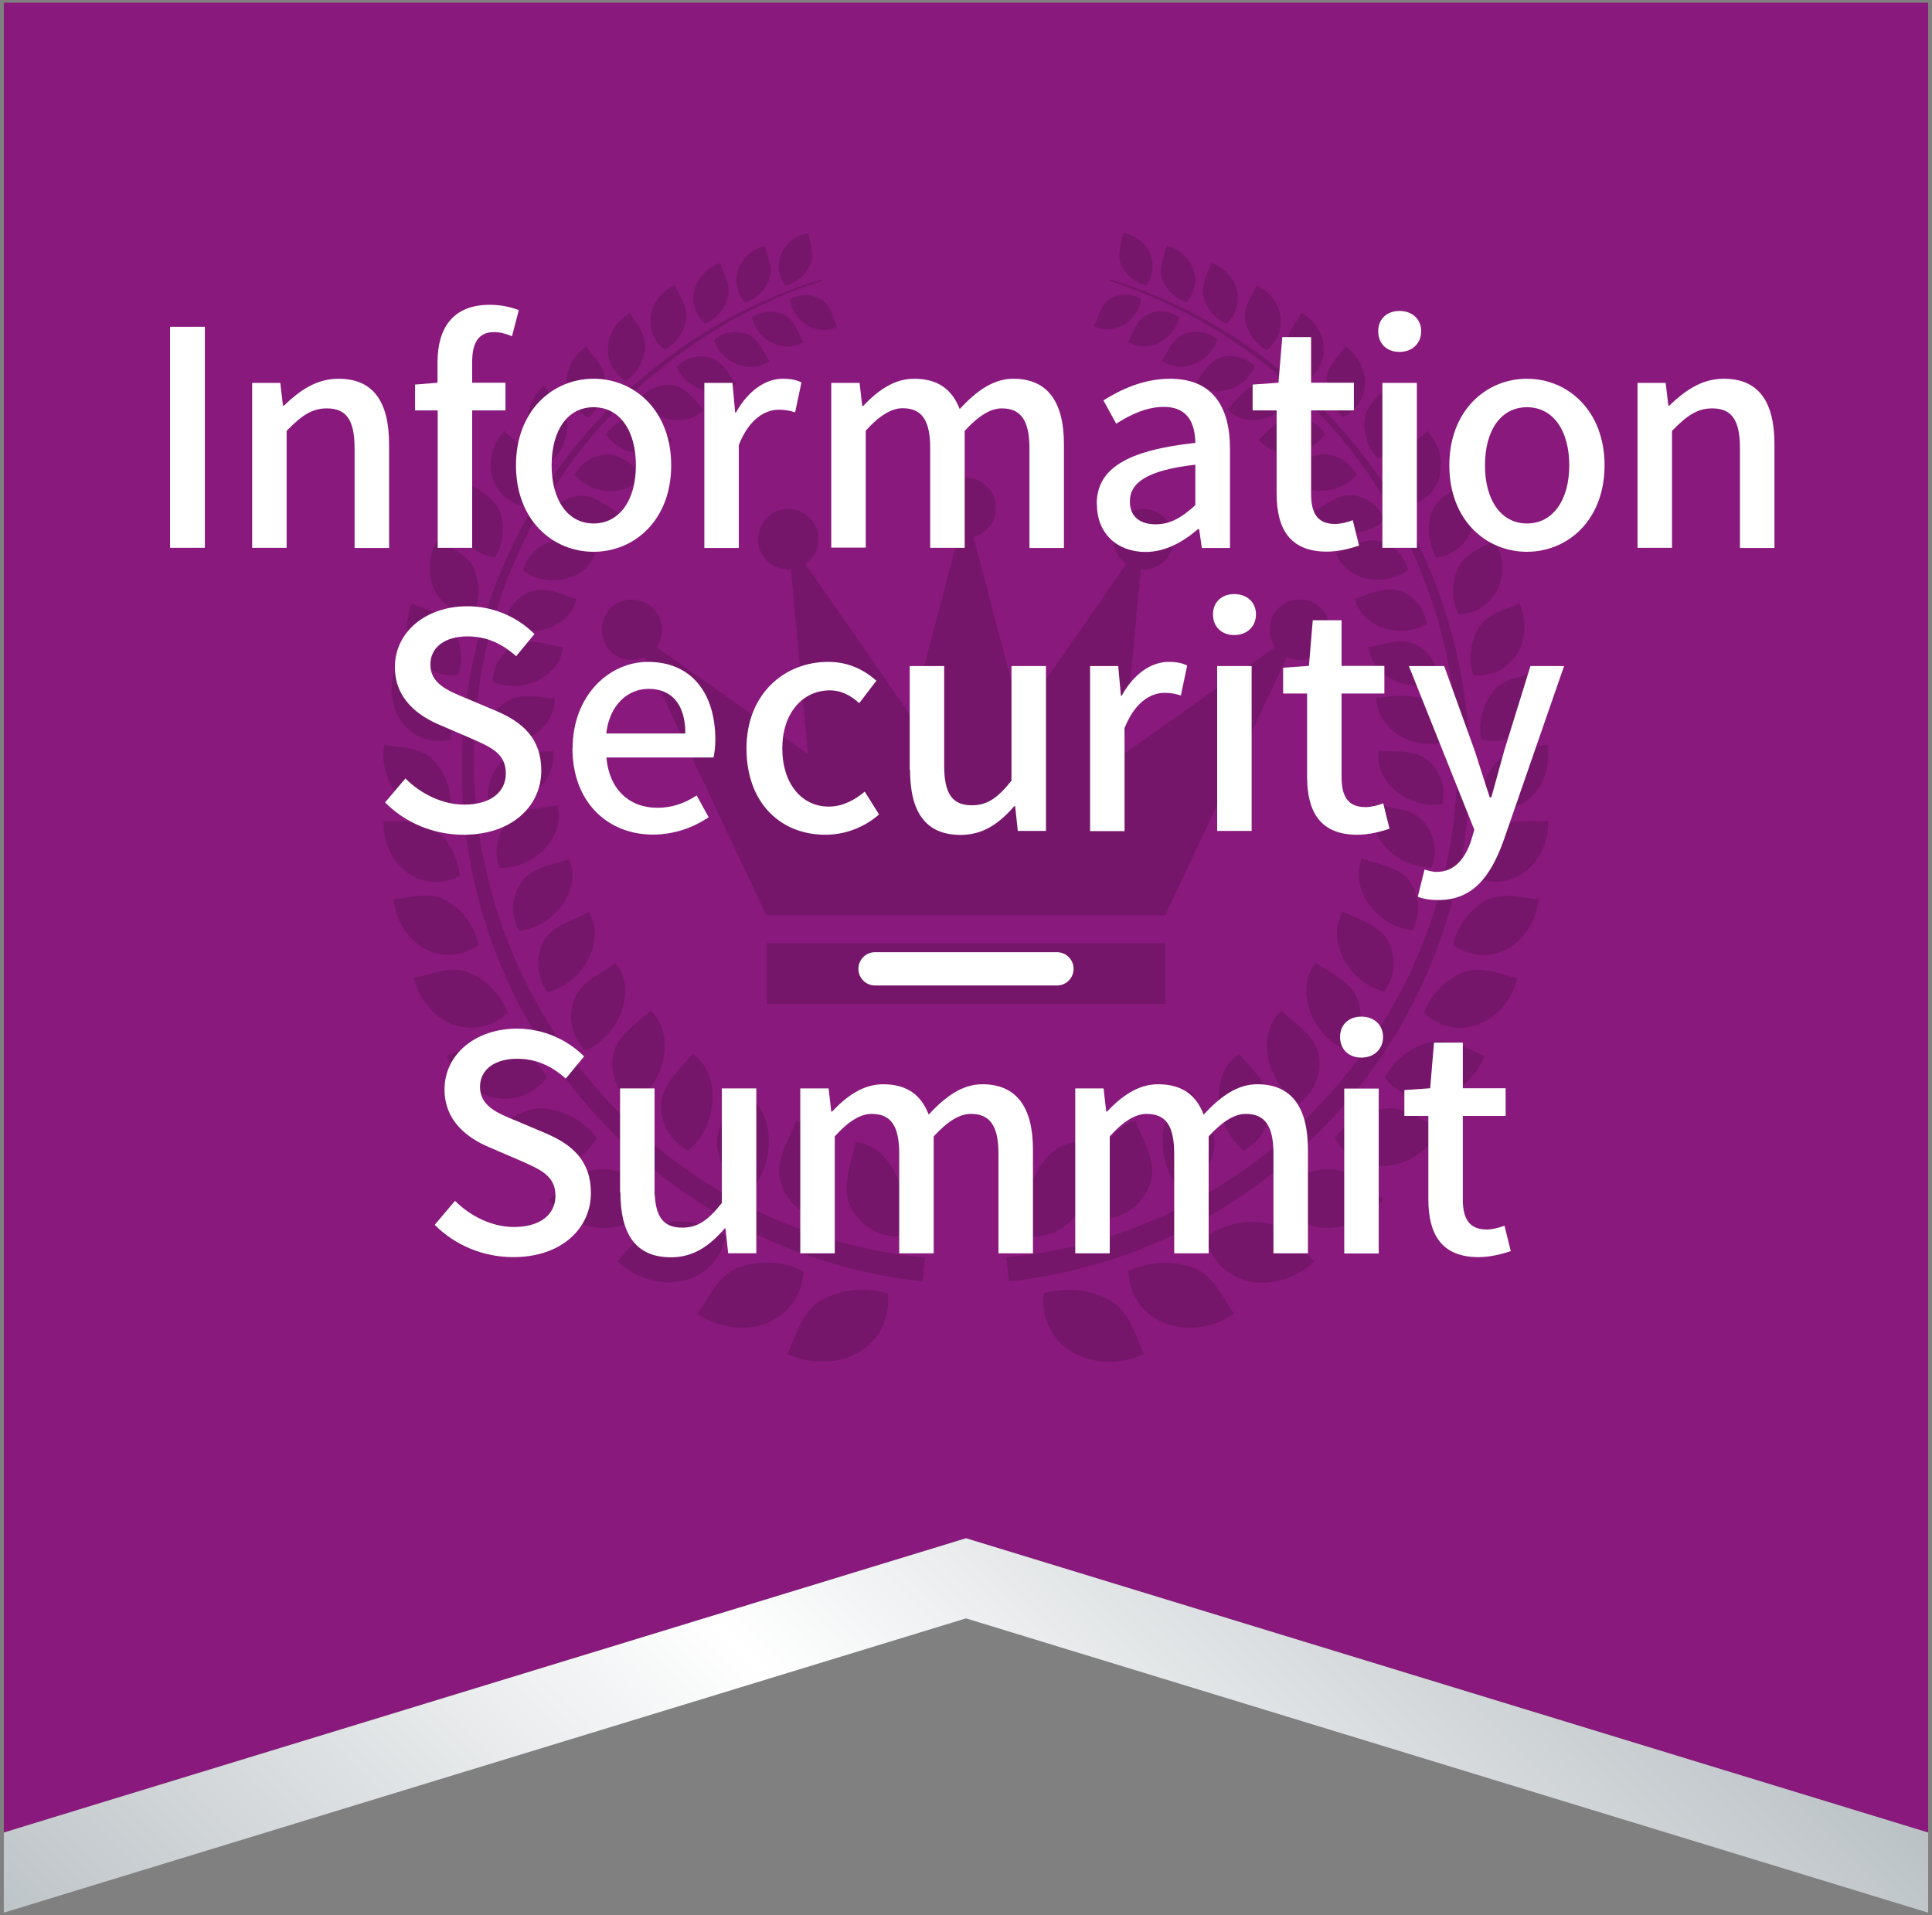 <svg width="116" height="115" xmlns="http://www.w3.org/2000/svg" xmlns:xlink="http://www.w3.org/1999/xlink" viewBox="0 0 116 115"><rect x="0" y="0" width="116" height="115" fill="#808080" stroke="none"/><defs><style>.cls-1{fill:url(#linear-gradient);}.cls-2{fill:#fff;}.cls-3{fill:#89197c;}.cls-4{fill:none;stroke:#fff;stroke-linecap:round;stroke-linejoin:round;stroke-width:2px;}.cls-5{opacity:.14;}</style><linearGradient id="linear-gradient" x1="22.68" y1="147.75" x2="91.86" y2="78.58" gradientTransform="matrix(1, 0, 0, 1, 0, 0)" gradientUnits="userSpaceOnUse"><stop offset="0" stop-color="#b2babe"/><stop offset=".51" stop-color="#fff"/><stop offset="1" stop-color="#b2babe"/></linearGradient></defs><polygon class="cls-3" points="115.77 .16 .23 .16 .23 110.03 5.68 108.36 58 92.36 115.77 110.03 115.77 2.28 115.77 .16"/><g class="cls-5"><path d="M36.55,38.98c-.64-.77-.54-1.91,.22-2.56,.77-.64,1.91-.54,2.56,.22,.54,.65,.56,1.56,.09,2.21l9.09,6.42-1.02-11.08c-.8,.07-1.58-.39-1.87-1.19-.34-.94,.14-1.98,1.08-2.33,.94-.34,1.98,.14,2.33,1.08,.29,.79,0,1.65-.67,2.11l6.34,9.14,2.83-10.76c-.78-.21-1.35-.91-1.35-1.75,0-1,.81-1.81,1.81-1.81s1.81,.81,1.81,1.81c0,.84-.57,1.55-1.35,1.75l2.83,10.76,6.34-9.14c-.66-.46-.96-1.32-.67-2.11,.34-.94,1.38-1.43,2.33-1.08,.94,.34,1.43,1.38,1.08,2.33-.29,.79-1.07,1.26-1.87,1.19l-1.02,11.08,9.09-6.42c-.46-.66-.45-1.57,.09-2.21,.64-.77,1.79-.87,2.56-.22,.77,.64,.87,1.79,.22,2.56-.54,.65-1.44,.82-2.16,.47l-7.31,15.51h-23.95l-7.31-15.51c-.73,.34-1.62,.17-2.16-.47Zm33.43,17.65h-23.95v3.65h23.95v-3.65Z"/><path d="M51.71,81.1c1.27-.82,1.74-2.17,1.59-3.45-1.29-.39-2.72-.28-3.99,.42-.63,.35-1.04,.98-1.34,1.61-.3,.63-.49,1.26-.72,1.6,1.44,.68,3.2,.65,4.46-.18Zm-5.55-1.71c1.35-.59,2.02-1.81,2.08-3.07-1.18-.58-2.57-.7-3.9-.22-.66,.24-1.15,.78-1.54,1.34-.39,.56-.67,1.14-.94,1.43,1.27,.87,2.97,1.12,4.31,.53Zm-5.05-2.51c1.39-.36,2.22-1.44,2.47-2.64-1.04-.74-2.37-1.07-3.72-.81-.67,.13-1.23,.58-1.69,1.06-.46,.48-.82,1-1.12,1.23,1.09,1.03,2.67,1.52,4.05,1.15Zm-4.46-3.17c1.39-.14,2.35-1.05,2.78-2.17-.89-.87-2.12-1.38-3.46-1.33-.67,.03-1.27,.38-1.78,.78-.51,.4-.93,.84-1.26,1.03,.89,1.14,2.34,1.84,3.72,1.7Zm-3.81-3.7c1.36,.06,2.42-.67,2.99-1.69-.73-.97-1.84-1.64-3.14-1.77-.65-.06-1.28,.19-1.83,.5-.55,.31-1.02,.68-1.36,.81,.69,1.22,1.98,2.1,3.33,2.16Zm-3.12-4.1c1.3,.25,2.42-.31,3.12-1.21-.57-1.03-1.54-1.84-2.77-2.14-.62-.15-1.26,0-1.83,.23-.57,.22-1.08,.51-1.43,.59,.5,1.27,1.61,2.29,2.9,2.54Zm-2.42-4.37c1.21,.41,2.38,.04,3.17-.73-.4-1.07-1.22-1.98-2.37-2.44-1.14-.47-2.55,.27-3.25,.35,.3,1.29,1.23,2.42,2.44,2.83Zm-1.72-4.53c1.11,.56,2.28,.35,3.16-.28-.24-1.09-.91-2.07-1.95-2.67-1.04-.6-2.5-.07-3.17-.09,.12,1.27,.86,2.48,1.97,3.04Zm-1.05-4.57c.99,.68,2.15,.64,3.07,.15-.09-1.08-.6-2.11-1.53-2.81-.92-.71-2.4-.39-3.04-.49-.05,1.23,.51,2.49,1.5,3.16Zm-.41-4.52c.87,.78,1.99,.88,2.94,.53,.05-1.05-.32-2.1-1.12-2.89-.8-.79-2.26-.67-2.87-.85-.2,1.18,.18,2.44,1.05,3.21Zm.16-4.37c.74,.85,1.8,1.09,2.77,.86,.18-1-.05-2.06-.73-2.91-.68-.86-2.1-.91-2.66-1.16-.33,1.11-.12,2.36,.63,3.21Zm.68-4.17c.61,.9,1.61,1.26,2.56,1.16,.29-.94,.2-1.98-.36-2.89-.55-.9-1.91-1.12-2.43-1.42-.44,1.02-.39,2.25,.23,3.15Zm1.15-3.91c.49,.94,1.4,1.4,2.32,1.41,.39-.86,.42-1.88-.01-2.81-.43-.93-1.71-1.29-2.17-1.64-.54,.93-.63,2.11-.14,3.04Zm1.55-3.61c.36,.95,1.19,1.5,2.07,1.61,.47-.79,.61-1.76,.3-2.7-.31-.94-1.5-1.43-1.91-1.81-.62,.83-.83,1.95-.46,2.89Zm1.88-3.27c.25,.95,.98,1.56,1.82,1.77,.54-.7,.77-1.62,.57-2.55-.2-.93-1.3-1.52-1.65-1.94-.68,.72-.99,1.77-.74,2.72Zm2.14-2.92c.14,.93,.78,1.6,1.56,1.89,.59-.62,.91-1.47,.81-2.38-.1-.91-1.09-1.59-1.39-2.02-.72,.62-1.12,1.59-.98,2.52Zm2.34-2.57c.05,.91,.59,1.61,1.31,1.96,.62-.53,1.01-1.32,1-2.2,0-.88-.89-1.63-1.14-2.07-.74,.52-1.22,1.41-1.18,2.31Zm2.48-2.22c-.04,.87,.41,1.59,1.07,2,.65-.45,1.09-1.16,1.17-2.01,.07-.85-.71-1.64-.9-2.09-.76,.43-1.3,1.23-1.33,2.1Zm2.57-1.88c-.12,.83,.25,1.56,.84,2.01,.66-.37,1.15-1.01,1.29-1.82,.14-.8-.53-1.63-.68-2.08-.76,.34-1.34,1.05-1.46,1.88Zm2.62-1.55c-.18,.78,.1,1.51,.63,2,.66-.29,1.19-.86,1.39-1.62,.21-.75-.37-1.61-.47-2.04-.75,.26-1.37,.89-1.55,1.66Zm2.62-1.24c-.24,.73-.03,1.45,.43,1.96,.65-.22,1.2-.72,1.46-1.43,.26-.7-.22-1.56-.28-1.98-.73,.19-1.37,.73-1.6,1.46Zm2.59-.96c-.28,.67-.14,1.37,.25,1.9,.64-.16,1.2-.59,1.5-1.24,.3-.65-.09-1.5-.12-1.91-.71,.12-1.35,.59-1.63,1.26Zm4.48,53.31c-.06,.39-.27,1.02-.42,1.69-.15,.68-.23,1.41,.03,2.03,.5,1.23,1.7,1.97,2.93,1.97,.5-1.19,.41-2.59-.14-3.75-.56-1.16-1.41-1.81-2.4-1.95Zm-3.59-1.27c-.11,.37-.42,.94-.67,1.57-.25,.63-.44,1.33-.29,1.96,.3,1.27,1.33,2.17,2.52,2.37,.68-1.06,.81-2.43,.46-3.63-.35-1.21-1.09-1.98-2.03-2.26Zm-3.29-1.79c-.17,.34-.54,.84-.88,1.41-.33,.57-.62,1.21-.57,1.85,.1,1.27,.95,2.3,2.07,2.67,.82-.92,1.16-2.22,1.01-3.43-.16-1.22-.76-2.08-1.63-2.5Zm-2.93-2.23c-.21,.3-.65,.73-1.05,1.23-.4,.5-.78,1.08-.82,1.7-.09,1.24,.58,2.36,1.61,2.89,.93-.76,1.45-1.96,1.48-3.16,.02-1.2-.43-2.13-1.22-2.67Zm-2.52-2.59c-.24,.26-.73,.61-1.19,1.04-.46,.43-.9,.93-1.03,1.52-.27,1.18,.23,2.36,1.14,3.02,1-.6,1.69-1.68,1.89-2.83,.19-1.16-.12-2.12-.8-2.76Zm-2.08-2.86c-.27,.22-.79,.49-1.29,.84-.5,.35-1,.77-1.21,1.33-.42,1.11-.11,2.31,.67,3.08,1.05-.43,1.86-1.38,2.22-2.46,.35-1.09,.18-2.07-.39-2.78Zm-1.62-3.06c-.58,.36-2.14,.74-2.7,1.75-.55,1.01-.42,2.21,.23,3.07,1.08-.27,1.99-1.07,2.48-2.06,.49-1.01,.46-1.98,0-2.75Zm-1.16-3.19c-.61,.27-2.16,.43-2.84,1.33-.67,.9-.7,2.08-.19,2.99,1.07-.11,2.06-.75,2.66-1.65,.6-.91,.7-1.85,.36-2.66Zm-.71-3.24c-.62,.18-2.14,.14-2.9,.92-.76,.78-.95,1.91-.58,2.86,1.05,.03,2.08-.45,2.78-1.24,.7-.8,.92-1.7,.69-2.54Zm-.28-3.24c-.62,.1-2.08-.13-2.91,.53-.83,.67-1.15,1.73-.91,2.69,1,.17,2.06-.17,2.84-.85,.77-.68,1.1-1.54,.98-2.38Zm.12-3.17c-.61,.02-1.98-.37-2.86,.17-.88,.54-1.31,1.53-1.21,2.49,.95,.28,2.01,.09,2.83-.47,.83-.57,1.24-1.36,1.23-2.18Zm.48-3.06c-.59-.05-1.87-.59-2.77-.17-.91,.42-1.45,1.32-1.45,2.25,.88,.38,1.92,.33,2.78-.12,.86-.45,1.36-1.17,1.45-1.96Zm.82-2.9c-.56-.11-1.73-.78-2.65-.48-.92,.3-1.54,1.11-1.66,2,.8,.47,1.81,.54,2.69,.21,.88-.33,1.44-.97,1.62-1.74Zm1.11-2.71c-.53-.17-1.58-.94-2.5-.75-.92,.19-1.61,.9-1.82,1.75,.71,.54,1.67,.72,2.56,.5,.89-.22,1.5-.78,1.76-1.5Zm1.36-2.51c-.49-.22-1.42-1.06-2.32-.98-.9,.09-1.64,.69-1.94,1.49,.62,.6,1.53,.88,2.4,.76,.88-.12,1.53-.6,1.85-1.27Zm1.57-2.28c-.45-.26-1.25-1.16-2.13-1.17-.88,0-1.64,.5-2.02,1.23,.54,.64,1.38,1,2.23,.97,.86-.03,1.53-.43,1.92-1.04Zm1.73-2.05c-.41-.29-1.09-1.23-1.93-1.32-.84-.09-1.63,.32-2.06,.99,.45,.67,1.22,1.1,2.04,1.15,.83,.05,1.52-.26,1.95-.82Zm1.86-1.81c-.36-.31-.93-1.28-1.73-1.45-.8-.16-1.59,.16-2.07,.75,.37,.68,1.06,1.17,1.85,1.3,.79,.13,1.48-.11,1.95-.61Zm1.95-1.58c-.32-.33-.77-1.31-1.53-1.54-.75-.22-1.54,0-2.05,.54,.29,.69,.91,1.21,1.65,1.41,.74,.19,1.44,.02,1.93-.41Zm2.01-1.35c-.28-.34-.63-1.32-1.33-1.6-.7-.28-1.47-.12-2.01,.34,.21,.68,.76,1.24,1.45,1.49,.7,.25,1.38,.14,1.89-.23Zm2.03-1.13c-.24-.35-.49-1.31-1.14-1.63-.65-.32-1.4-.24-1.95,.15,.14,.67,.62,1.25,1.26,1.54,.64,.3,1.31,.25,1.83-.07Zm2.03-.92c-.2-.35-.37-1.28-.96-1.64-.59-.36-1.31-.34-1.87,0,.08,.65,.48,1.24,1.07,1.57,.59,.33,1.23,.34,1.75,.08Zm5.12,57.33l.15-1.45c-3.37-.31-6.69-1.21-9.77-2.65-3.08-1.43-5.91-3.4-8.34-5.79-2.43-2.39-4.46-5.19-5.95-8.27-1.5-3.07-2.46-6.4-2.84-9.81-.38-3.41-.18-6.88,.6-10.23,.78-3.35,2.14-6.56,4.01-9.45,1.86-2.9,4.23-5.48,6.96-7.59,2.73-2.12,5.83-3.77,9.12-4.84l-.03-.09c-3.32,1.03-6.47,2.63-9.25,4.72-2.79,2.09-5.23,4.66-7.17,7.56-1.94,2.91-3.38,6.15-4.23,9.55-.85,3.4-1.11,6.95-.79,10.45,.33,3.5,1.26,6.95,2.75,10.14,1.49,3.19,3.54,6.13,6.02,8.65,2.48,2.52,5.39,4.61,8.58,6.16,3.19,1.55,6.65,2.55,10.18,2.93Zm13.33,4.34c-.23-.34-.42-.97-.72-1.6-.3-.63-.71-1.25-1.34-1.61-1.27-.7-2.7-.81-3.99-.42-.15,1.28,.32,2.63,1.59,3.45,1.26,.82,3.02,.85,4.46,.18Zm5.4-2.41c-.27-.29-.55-.87-.94-1.43-.39-.56-.88-1.1-1.54-1.34-1.33-.48-2.72-.36-3.9,.22,.06,1.26,.72,2.48,2.08,3.07,1.34,.59,3.04,.35,4.31-.53Zm4.8-3.14c-.3-.24-.66-.75-1.12-1.23-.46-.48-1.01-.93-1.69-1.06-1.35-.26-2.67,.07-3.72,.81,.25,1.2,1.08,2.28,2.47,2.64,1.38,.36,2.97-.13,4.05-1.15Zm4.13-3.72c-.33-.19-.75-.63-1.26-1.03-.51-.4-1.11-.75-1.78-.78-1.34-.06-2.56,.46-3.46,1.33,.43,1.12,1.39,2.03,2.78,2.17,1.38,.15,2.83-.55,3.72-1.7Zm3.42-4.16c-.34-.13-.81-.5-1.36-.81-.55-.31-1.18-.56-1.83-.5-1.3,.13-2.4,.8-3.14,1.77,.57,1.02,1.64,1.75,2.99,1.69,1.35-.06,2.64-.93,3.33-2.16Zm2.69-4.48c-.35-.08-.85-.37-1.43-.59-.57-.22-1.21-.38-1.83-.23-1.23,.31-2.2,1.11-2.77,2.14,.7,.9,1.83,1.46,3.12,1.21,1.29-.24,2.41-1.26,2.9-2.54Zm1.96-4.66c-.69-.07-2.1-.81-3.25-.35-1.14,.46-1.97,1.37-2.37,2.44,.8,.77,1.96,1.15,3.17,.73,1.21-.41,2.14-1.54,2.44-2.83Zm1.25-4.74c-.68,.02-2.14-.51-3.17,.09-1.04,.6-1.71,1.58-1.95,2.67,.87,.63,2.05,.84,3.16,.28,1.11-.55,1.85-1.76,1.97-3.04Zm.58-4.7c-.65,.11-2.12-.22-3.04,.49-.93,.71-1.44,1.74-1.53,2.81,.93,.49,2.08,.53,3.07-.15,.99-.68,1.55-1.93,1.5-3.16Zm-.04-4.57c-.61,.18-2.07,.05-2.87,.85-.8,.79-1.17,1.85-1.12,2.89,.95,.35,2.07,.25,2.94-.53,.87-.77,1.25-2.03,1.05-3.21Zm-.59-4.37c-.57,.25-1.99,.3-2.66,1.16-.68,.86-.91,1.92-.73,2.91,.96,.22,2.02-.01,2.77-.86,.74-.84,.96-2.1,.63-3.21Zm-1.08-4.11c-.52,.3-1.88,.52-2.43,1.42-.55,.9-.65,1.95-.36,2.89,.95,.1,1.94-.26,2.56-1.16,.62-.9,.67-2.13,.23-3.15Zm-1.51-3.8c-.46,.35-1.75,.71-2.17,1.64-.43,.93-.4,1.94-.01,2.81,.93-.01,1.84-.47,2.32-1.41,.49-.93,.4-2.11-.14-3.04Zm-1.87-3.46c-.41,.39-1.6,.87-1.91,1.81-.31,.94-.17,1.91,.3,2.7,.89-.12,1.71-.66,2.07-1.61,.37-.95,.16-2.07-.46-2.89Zm-2.16-3.1c-.35,.41-1.45,1-1.65,1.94-.2,.93,.03,1.85,.57,2.55,.84-.21,1.57-.82,1.82-1.77,.25-.95-.07-1.99-.74-2.72Zm-2.38-2.73c-.3,.43-1.29,1.11-1.39,2.02-.1,.91,.22,1.77,.81,2.38,.78-.29,1.42-.95,1.56-1.89,.14-.93-.26-1.9-.98-2.52Zm-2.54-2.36c-.24,.44-1.13,1.19-1.14,2.07-.01,.88,.38,1.67,1,2.2,.72-.36,1.26-1.06,1.31-1.96,.05-.9-.43-1.79-1.18-2.31Zm-2.64-2c-.19,.44-.97,1.24-.9,2.09,.07,.85,.52,1.56,1.17,2.01,.66-.41,1.11-1.13,1.07-2-.04-.87-.58-1.66-1.33-2.1Zm-2.7-1.66c-.14,.44-.82,1.27-.68,2.08,.14,.8,.63,1.45,1.29,1.82,.59-.45,.96-1.19,.84-2.01-.11-.83-.7-1.54-1.46-1.88Zm-2.71-1.34c-.1,.43-.68,1.29-.47,2.04,.2,.75,.73,1.33,1.39,1.62,.52-.49,.81-1.22,.63-2-.18-.78-.79-1.4-1.55-1.66Zm-2.68-1.03c-.06,.42-.54,1.28-.28,1.98,.26,.7,.8,1.2,1.46,1.43,.46-.51,.67-1.23,.43-1.96-.23-.73-.87-1.27-1.6-1.46Zm-2.62-.76c-.03,.41-.41,1.26-.12,1.91,.3,.65,.86,1.08,1.5,1.24,.39-.52,.53-1.22,.25-1.9-.28-.67-.92-1.14-1.63-1.26Zm-5.25,56.51c-.55,1.15-.64,2.56-.14,3.75,1.24,0,2.43-.74,2.93-1.97,.26-.62,.18-1.35,.03-2.03-.15-.68-.36-1.3-.42-1.69-.99,.13-1.85,.79-2.4,1.95Zm3.97-.96c-.35,1.2-.21,2.57,.46,3.63,1.19-.2,2.23-1.1,2.52-2.37,.15-.63-.04-1.33-.29-1.96-.25-.63-.55-1.2-.67-1.57-.94,.28-1.67,1.06-2.03,2.26Zm3.69-1.55c-.15,1.21,.19,2.51,1.01,3.43,1.12-.38,1.98-1.4,2.07-2.67,.05-.63-.24-1.28-.57-1.85-.33-.57-.71-1.07-.88-1.41-.87,.42-1.47,1.28-1.63,2.5Zm3.34-2.07c.03,1.2,.56,2.39,1.48,3.16,1.03-.53,1.7-1.65,1.61-2.89-.04-.62-.42-1.2-.82-1.7-.41-.5-.84-.93-1.05-1.23-.79,.54-1.24,1.47-1.22,2.67Zm2.94-2.5c.2,1.15,.88,2.23,1.89,2.83,.91-.66,1.4-1.84,1.14-3.02-.13-.59-.57-1.1-1.03-1.52-.46-.43-.95-.78-1.19-1.04-.68,.64-1,1.6-.8,2.76Zm2.49-2.84c.35,1.08,1.16,2.03,2.22,2.46,.78-.77,1.09-1.98,.67-3.08-.21-.55-.7-.98-1.21-1.33-.5-.35-1.02-.62-1.29-.84-.57,.71-.74,1.69-.39,2.78Zm2.01-3.1c.49,1,1.4,1.79,2.48,2.06,.65-.85,.78-2.06,.23-3.07-.56-1.01-2.12-1.39-2.7-1.75-.46,.77-.49,1.74,0,2.75Zm1.52-3.27c.6,.9,1.59,1.54,2.66,1.65,.51-.91,.47-2.09-.19-2.99-.67-.9-2.23-1.06-2.84-1.33-.34,.81-.24,1.76,.36,2.66Zm1.04-3.37c.7,.79,1.74,1.28,2.78,1.24,.37-.95,.18-2.08-.58-2.86-.76-.78-2.28-.73-2.9-.92-.22,.83,0,1.74,.69,2.54Zm.57-3.4c.77,.68,1.83,1.01,2.84,.85,.24-.96-.09-2.03-.91-2.69-.83-.66-2.29-.43-2.91-.53-.11,.84,.21,1.7,.98,2.38Zm.13-3.37c.83,.56,1.89,.75,2.83,.47,.11-.96-.33-1.94-1.21-2.49-.88-.54-2.26-.14-2.86-.17,0,.82,.41,1.61,1.23,2.18Zm-.27-3.27c.86,.44,1.91,.5,2.78,.12,0-.93-.55-1.83-1.45-2.25-.91-.42-2.19,.13-2.77,.17,.09,.8,.58,1.52,1.45,1.96Zm-.64-3.13c.88,.33,1.89,.26,2.69-.21-.12-.9-.74-1.7-1.66-2-.92-.3-2.09,.37-2.65,.48,.18,.76,.74,1.4,1.62,1.74Zm-.98-2.95c.89,.22,1.85,.04,2.56-.5-.22-.85-.9-1.56-1.82-1.75-.92-.19-1.97,.58-2.5,.75,.26,.72,.87,1.28,1.76,1.5Zm-1.26-2.74c.88,.12,1.78-.16,2.4-.76-.3-.79-1.03-1.4-1.94-1.49-.9-.09-1.83,.76-2.32,.98,.32,.67,.98,1.14,1.85,1.27Zm-1.51-2.51c.85,.03,1.69-.33,2.23-.97-.37-.73-1.14-1.24-2.02-1.23-.88,0-1.68,.91-2.13,1.17,.38,.61,1.06,1.01,1.92,1.04Zm-1.7-2.27c.82-.06,1.59-.48,2.04-1.15-.43-.67-1.21-1.08-2.06-.99-.84,.09-1.53,1.04-1.93,1.32,.43,.55,1.12,.87,1.95,.82Zm-1.86-2.02c.79-.13,1.48-.61,1.85-1.3-.48-.6-1.27-.92-2.07-.75-.8,.16-1.37,1.13-1.73,1.45,.47,.49,1.16,.74,1.95,.61Zm-1.97-1.77c.74-.2,1.36-.72,1.65-1.41-.51-.53-1.3-.76-2.05-.54-.75,.23-1.21,1.2-1.53,1.54,.49,.43,1.19,.61,1.93,.41Zm-2.05-1.53c.69-.25,1.24-.81,1.45-1.49-.54-.46-1.31-.61-2.01-.34-.7,.28-1.05,1.25-1.33,1.6,.51,.37,1.19,.48,1.89,.23Zm-2.09-1.29c.64-.3,1.11-.88,1.26-1.54-.55-.39-1.3-.48-1.95-.15-.65,.32-.9,1.28-1.14,1.63,.52,.32,1.18,.36,1.83,.07Zm-2.11-1.07c.59-.33,.99-.92,1.07-1.57-.56-.33-1.28-.35-1.87,0-.59,.36-.76,1.29-.96,1.64,.53,.26,1.16,.25,1.75-.08Zm3.31,54.48c3.19-1.55,6.1-3.65,8.58-6.16,2.48-2.52,4.52-5.45,6.02-8.65,1.49-3.19,2.43-6.64,2.75-10.14,.33-3.5,.07-7.05-.79-10.45-.85-3.4-2.29-6.65-4.23-9.55-1.94-2.91-4.38-5.48-7.17-7.56-2.79-2.09-5.93-3.7-9.25-4.72l-.03,.09c3.29,1.08,6.39,2.73,9.12,4.84,2.73,2.11,5.1,4.69,6.96,7.59,1.87,2.9,3.23,6.11,4.01,9.45,.78,3.35,.98,6.82,.6,10.23-.37,3.41-1.34,6.74-2.84,9.81-1.5,3.07-3.52,5.88-5.95,8.27-2.43,2.39-5.26,4.36-8.34,5.79-3.08,1.44-6.4,2.33-9.77,2.65l.15,1.45c3.53-.39,6.99-1.38,10.18-2.93Z"/></g><polygon class="cls-1" points="58 92.36 5.68 108.36 .23 110.03 .23 114.84 5.68 113.17 58 97.17 115.77 114.84 115.77 110.03 58 92.36"/><g><path class="cls-2" d="M10.21,19.62h2.09v13.27h-2.09v-13.27Z"/><path class="cls-2" d="M15.14,22.99h1.69l.16,1.37h.05c.92-.88,1.93-1.62,3.28-1.62,2.11,0,3.04,1.4,3.04,3.93v6.23h-2.07v-5.98c0-1.71-.5-2.4-1.67-2.4-.92,0-1.55,.47-2.41,1.35v7.02h-2.07v-9.9Z"/><path class="cls-2" d="M26.27,24.64h-1.35v-1.55l1.35-.11v-1.24c0-2.03,.92-3.44,3.13-3.44,.67,0,1.3,.14,1.75,.32l-.41,1.57c-.36-.16-.74-.25-1.08-.25-.88,0-1.31,.58-1.31,1.78v1.26h2v1.66h-2v8.25h-2.07v-8.25Z"/><path class="cls-2" d="M30.98,27.94c0-3.29,2.21-5.2,4.66-5.2s4.66,1.91,4.66,5.2-2.21,5.19-4.66,5.19-4.66-1.89-4.66-5.19Zm7.2,0c0-2.09-.97-3.49-2.54-3.49s-2.52,1.4-2.52,3.49,.97,3.49,2.52,3.49,2.54-1.39,2.54-3.49Z"/><path class="cls-2" d="M42.29,22.99h1.69l.16,1.78h.05c.7-1.28,1.75-2.03,2.81-2.03,.49,0,.81,.07,1.12,.22l-.38,1.8c-.34-.11-.59-.16-.99-.16-.81,0-1.78,.56-2.39,2.12v6.18h-2.07v-9.9Z"/><path class="cls-2" d="M49.92,22.99h1.69l.16,1.39h.05c.85-.9,1.84-1.64,3.06-1.64,1.48,0,2.3,.68,2.74,1.82,.97-1.04,1.98-1.82,3.22-1.82,2.07,0,3.04,1.4,3.04,3.93v6.23h-2.07v-5.98c0-1.71-.54-2.4-1.66-2.4-.68,0-1.4,.45-2.23,1.35v7.02h-2.07v-5.98c0-1.71-.52-2.4-1.66-2.4-.67,0-1.4,.45-2.21,1.35v7.02h-2.07v-9.9Z"/><path class="cls-2" d="M65.85,30.26c0-2.12,1.8-3.22,5.92-3.67-.02-1.15-.43-2.16-1.89-2.16-1.04,0-2.02,.47-2.86,1.01l-.77-1.4c1.03-.65,2.41-1.3,4-1.3,2.47,0,3.6,1.57,3.6,4.2v5.96h-1.69l-.16-1.13h-.07c-.9,.77-1.96,1.37-3.15,1.37-1.71,0-2.92-1.12-2.92-2.86Zm5.92,.07v-2.43c-2.94,.34-3.93,1.1-3.93,2.21,0,.97,.67,1.37,1.55,1.37s1.57-.41,2.38-1.15Z"/><path class="cls-2" d="M76.65,29.65v-5.01h-1.44v-1.55l1.55-.11,.23-2.74h1.73v2.74h2.57v1.66h-2.57v5.02c0,1.19,.41,1.8,1.44,1.8,.34,0,.77-.11,1.06-.23l.38,1.53c-.56,.18-1.22,.36-1.94,.36-2.23,0-3.01-1.39-3.01-3.48Z"/><path class="cls-2" d="M82.75,19.89c0-.74,.52-1.22,1.28-1.22s1.3,.49,1.3,1.22-.54,1.24-1.3,1.24-1.28-.49-1.28-1.24Zm.25,3.1h2.07v9.9h-2.07v-9.9Z"/><path class="cls-2" d="M87.02,27.94c0-3.29,2.21-5.2,4.66-5.2s4.66,1.91,4.66,5.2-2.21,5.19-4.66,5.19-4.66-1.89-4.66-5.19Zm7.2,0c0-2.09-.97-3.49-2.54-3.49s-2.52,1.4-2.52,3.49,.97,3.49,2.52,3.49,2.54-1.39,2.54-3.49Z"/><path class="cls-2" d="M98.32,22.99h1.69l.16,1.37h.05c.92-.88,1.93-1.62,3.28-1.62,2.11,0,3.04,1.4,3.04,3.93v6.23h-2.07v-5.98c0-1.71-.5-2.4-1.67-2.4-.92,0-1.55,.47-2.41,1.35v7.02h-2.07v-9.9Z"/><path class="cls-2" d="M23.12,48.18l1.22-1.44c.95,.95,2.25,1.57,3.53,1.57,1.6,0,2.5-.76,2.5-1.87,0-1.21-.9-1.58-2.12-2.12l-1.84-.79c-1.28-.54-2.7-1.55-2.7-3.48,0-2.09,1.84-3.65,4.36-3.65,1.55,0,3.01,.65,4.02,1.67l-1.1,1.33c-.83-.74-1.75-1.19-2.92-1.19-1.35,0-2.23,.65-2.23,1.69,0,1.15,1.06,1.58,2.14,2.02l1.82,.77c1.57,.67,2.7,1.64,2.7,3.58,0,2.12-1.76,3.85-4.66,3.85-1.82,0-3.51-.72-4.72-1.94Z"/><path class="cls-2" d="M34.38,44.94c0-3.2,2.21-5.2,4.52-5.2,2.63,0,4.05,1.89,4.05,4.68,0,.41-.05,.81-.11,1.06h-6.43c.16,1.89,1.35,3.02,3.06,3.02,.88,0,1.64-.27,2.36-.74l.72,1.31c-.92,.61-2.05,1.04-3.35,1.04-2.68,0-4.83-1.91-4.83-5.19Zm6.77-.9c0-1.69-.77-2.68-2.21-2.68-1.24,0-2.34,.95-2.54,2.68h4.75Z"/><path class="cls-2" d="M44.82,44.94c0-3.29,2.29-5.2,4.9-5.2,1.26,0,2.18,.5,2.9,1.13l-1.03,1.35c-.54-.49-1.1-.77-1.76-.77-1.67,0-2.86,1.4-2.86,3.49s1.15,3.49,2.79,3.49c.83,0,1.57-.4,2.16-.9l.86,1.37c-.92,.81-2.09,1.22-3.22,1.22-2.68,0-4.74-1.89-4.74-5.19Z"/><path class="cls-2" d="M54.62,46.22v-6.23h2.07v5.98c0,1.69,.49,2.38,1.66,2.38,.92,0,1.55-.43,2.38-1.48v-6.88h2.07v9.9h-1.69l-.16-1.49h-.05c-.9,1.04-1.87,1.73-3.22,1.73-2.12,0-3.04-1.39-3.04-3.91Z"/><path class="cls-2" d="M65.45,39.99h1.69l.16,1.78h.05c.7-1.28,1.75-2.03,2.81-2.03,.49,0,.81,.07,1.12,.22l-.38,1.8c-.34-.11-.59-.16-.99-.16-.81,0-1.78,.56-2.39,2.12v6.18h-2.07v-9.9Z"/><path class="cls-2" d="M72.83,36.89c0-.74,.52-1.22,1.28-1.22s1.3,.49,1.3,1.22-.54,1.24-1.3,1.24-1.28-.49-1.28-1.24Zm.25,3.1h2.07v9.9h-2.07v-9.9Z"/><path class="cls-2" d="M78.48,46.65v-5.01h-1.44v-1.55l1.55-.11,.23-2.74h1.73v2.74h2.57v1.66h-2.57v5.02c0,1.19,.41,1.8,1.44,1.8,.34,0,.77-.11,1.06-.23l.38,1.53c-.56,.18-1.22,.36-1.94,.36-2.23,0-3.01-1.39-3.01-3.48Z"/><path class="cls-2" d="M85.13,53.83l.4-1.62c.18,.05,.47,.14,.72,.14,1.08,0,1.71-.79,2.07-1.85l.2-.68-3.93-9.83h2.12l1.84,5.1c.29,.88,.59,1.87,.9,2.79h.09c.25-.9,.52-1.89,.77-2.79l1.58-5.1h2.02l-3.64,10.5c-.77,2.12-1.82,3.55-3.91,3.55-.5,0-.9-.07-1.24-.2Z"/></g><g><path class="cls-2" d="M26.1,73.54l1.22-1.44c.95,.95,2.25,1.57,3.53,1.57,1.6,0,2.5-.76,2.5-1.87,0-1.21-.9-1.58-2.12-2.12l-1.84-.79c-1.28-.54-2.7-1.55-2.7-3.48,0-2.09,1.84-3.65,4.36-3.65,1.55,0,3.01,.65,4.02,1.67l-1.1,1.33c-.83-.74-1.75-1.19-2.92-1.19-1.35,0-2.23,.65-2.23,1.69,0,1.15,1.06,1.58,2.14,2.02l1.82,.77c1.57,.67,2.7,1.64,2.7,3.58,0,2.12-1.76,3.85-4.66,3.85-1.82,0-3.51-.72-4.72-1.94Z"/><path class="cls-2" d="M37.23,71.58v-6.23h2.07v5.98c0,1.69,.49,2.38,1.66,2.38,.92,0,1.55-.43,2.38-1.48v-6.88h2.07v9.9h-1.69l-.16-1.49h-.05c-.9,1.04-1.87,1.73-3.22,1.73-2.12,0-3.04-1.39-3.04-3.91Z"/><path class="cls-2" d="M48.06,65.35h1.69l.16,1.39h.05c.85-.9,1.84-1.64,3.06-1.64,1.48,0,2.3,.68,2.74,1.82,.97-1.04,1.98-1.82,3.22-1.82,2.07,0,3.04,1.4,3.04,3.92v6.23h-2.07v-5.98c0-1.71-.54-2.39-1.66-2.39-.68,0-1.4,.45-2.23,1.35v7.02h-2.07v-5.98c0-1.71-.52-2.39-1.66-2.39-.67,0-1.4,.45-2.21,1.35v7.02h-2.07v-9.9Z"/><path class="cls-2" d="M64.57,65.35h1.69l.16,1.39h.05c.85-.9,1.84-1.64,3.06-1.64,1.48,0,2.3,.68,2.74,1.82,.97-1.04,1.98-1.82,3.22-1.82,2.07,0,3.04,1.4,3.04,3.92v6.23h-2.07v-5.98c0-1.71-.54-2.39-1.66-2.39-.68,0-1.4,.45-2.23,1.35v7.02h-2.07v-5.98c0-1.71-.52-2.39-1.66-2.39-.67,0-1.4,.45-2.21,1.35v7.02h-2.07v-9.9Z"/><path class="cls-2" d="M80.46,62.26c0-.74,.52-1.22,1.28-1.22s1.3,.49,1.3,1.22-.54,1.24-1.3,1.24-1.28-.49-1.28-1.24Zm.25,3.1h2.07v9.9h-2.07v-9.9Z"/><path class="cls-2" d="M85.76,72.01v-5.01h-1.44v-1.55l1.55-.11,.23-2.74h1.73v2.74h2.57v1.66h-2.57v5.02c0,1.19,.41,1.8,1.44,1.8,.34,0,.77-.11,1.06-.23l.38,1.53c-.56,.18-1.22,.36-1.94,.36-2.23,0-3.01-1.39-3.01-3.47Z"/></g><line class="cls-4" x1="52.54" y1="58.17" x2="63.46" y2="58.17"/></svg>